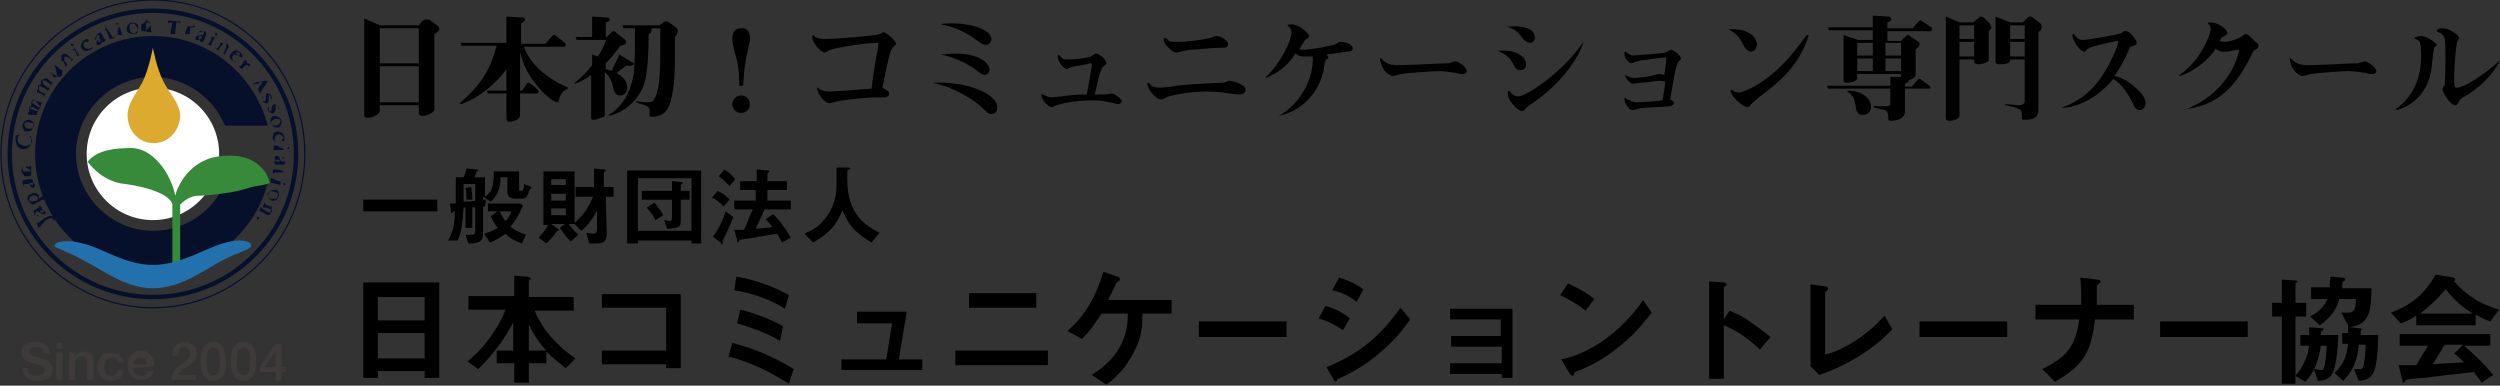 <?xml version="1.0" encoding="utf-8"?>
<!-- Generator: Adobe Illustrator 27.0.1, SVG Export Plug-In . SVG Version: 6.00 Build 0)  -->
<svg version="1.1" id="レイヤー_1" xmlns="http://www.w3.org/2000/svg" xmlns:xlink="http://www.w3.org/1999/xlink" x="0px"
	 y="0px" width="256.7px" height="39.6px" viewBox="0 0 256.7 39.6" style="enable-background:new 0 0 256.7 39.6;"
	 xml:space="preserve">
<rect x="0" y="0" width="256.7" height="39.6" fill="#333333" stroke="none"/>
<style type="text/css">
	.ドロップシャドウ{fill:none;}
	.角を丸くする_x0020_2_x0020_pt{fill:#FFFFFF;stroke:#000000;stroke-miterlimit:10;}
	.ライブ反射_x0020_X{fill:none;}
	.ベベルソフト{fill:url(#SVGID_1_);}
	.夕暮れ{fill:#FFFFFF;}
	.木の葉_GS{fill:#FFE100;}
	.ポンパドール_GS{fill-rule:evenodd;clip-rule:evenodd;fill:#4CACE2;}
	.st0{fill:none;stroke:#06102A;stroke-width:0.451;}
	.st1{fill:none;stroke:#06102A;stroke-width:0.124;}
	.st2{fill:#FFFFFF;}
	.st3{fill:#06102A;}
	.st4{fill:#368A39;}
	.st5{fill:#DBAA2E;}
	.st6{fill:#2371AC;}
	.st7{enable-background:new    ;}
	.st8{fill:#3E3A39;}
</style>
<linearGradient id="SVGID_1_" gradientUnits="userSpaceOnUse" x1="138.461" y1="-27.181" x2="139.168" y2="-26.474">
	<stop  offset="0" style="stop-color:#E6E7EA"/>
	<stop  offset="0.174" style="stop-color:#E2E3E6"/>
	<stop  offset="0.352" style="stop-color:#D6D6D8"/>
	<stop  offset="0.532" style="stop-color:#C0C0C1"/>
	<stop  offset="0.714" style="stop-color:#A3A4A3"/>
	<stop  offset="0.895" style="stop-color:#7F8281"/>
	<stop  offset="1" style="stop-color:#686E6C"/>
</linearGradient>
<g>
	<g>
		<circle class="st0" cx="15.7" cy="15.8" r="14.7"/>
		<ellipse class="st1" cx="15.7" cy="15.8" rx="15.6" ry="15.8"/>
		<circle class="st2" cx="15.7" cy="15.8" r="6.8"/>
		<path class="st3" d="M23.1,18.7c-1.1,2.9-4,5-7.4,5c-4.3,0-7.9-3.6-7.9-7.9s3.6-7.9,7.9-7.9c3.3,0,6.2,2.1,7.4,5h4.4
			c-1.4-5.3-6.1-9.2-11.8-9.2C9,3.7,3.6,9.1,3.6,15.8S9,27.9,15.7,27.9c5.7,0,10.5-3.9,11.8-9.2L23.1,18.7z"/>
		<path class="st4" d="M23,16c-3.7,0.2-4.9,3.5-5,4.1l0,0l0,0c-0.5-2.4-2.3-4.8-4.4-4.9c-1.9,0-3.6,0.2-4.6,1.4c0,0,1.4,2.1,3.9,2.3
			c2.3,0.3,4.6,1.1,4.8,2.1v6.8c0,0.2,0.1,0.4,0.4,0.4c0.2,0,0.4-0.2,0.4-0.4V21c0.7-0.7,1.4-0.9,1.8-0.9c0.5,0,1.8-0.1,3-0.3
			c1.6-0.2,2.3-0.6,3.1-0.7s1.3-0.3,1.3-0.3S27.2,15.7,23,16z"/>
		<path class="st3" d="M4.1,23.3c-0.1,0-0.1,0-0.1,0.2c0,0,0,0,0,0h0c0,0-0.1-0.2-0.1-0.3c0,0-0.1-0.2-0.2-0.3v0c0,0,0,0,0,0
			c0,0.1,0.1,0,0.2,0l0.7-0.5c0.3-0.1,0.4-0.3,0.7-0.2c0.1,0,0.3,0,0.3,0.2c0,0.1,0,0.2,0,0.2c0,0-0.1,0-0.2,0c0,0,0-0.1,0-0.2
			c0,0,0,0,0,0c0-0.1-0.5,0.1-0.7,0.2L4.1,23.3z"/>
		<path class="st3" d="M4.2,21.6c0.1,0,0.3,0,0.3,0c0,0,0,0.1,0,0.2c0,0-0.1,0-0.3,0c0,0,0,0-0.1,0c0,0,0,0,0,0L4.2,21.6z M3.8,21.7
			c0,0,0,0,0.1,0C4.3,22,4.4,22,4.6,22c0,0,0.2-0.1,0-0.3c0,0-0.2-0.2-0.3-0.2l0,0c0,0,0,0,0,0c0,0,0-0.1,0-0.2c0,0-0.2-0.2-0.3-0.1
			l0,0c0,0,0,0,0,0c0,0,0,0,0,0s0,0,0,0.1l-0.5,0.3c0,0-0.1,0.1,0,0.3c0.2,0.3,0.5,0.3,0.5,0.3v0c0,0,0-0.1-0.2-0.1c0,0-0.2,0-0.3,0
			c0-0.1,0-0.1,0.1-0.2L3.8,21.7z"/>
		<path class="st3" d="M3.3,20.7c0,0-0.2,0-0.3-0.1c0-0.2,0-0.4,0.3-0.5c0.3-0.1,0.5,0,0.6,0.2c0,0,0,0.2-0.1,0.3L3.3,20.7z
			 M4.4,20.5c0.1,0,0.1,0,0.2,0c0,0,0,0,0,0c0,0,0,0,0,0s0,0-0.1-0.3c0-0.1,0-0.3,0-0.3s0,0,0,0c0,0,0,0,0,0c0,0.1,0,0.1-0.1,0.2
			L4,20.4h0l0,0c0,0,0-0.1,0-0.2c0-0.3-0.4-0.5-0.8-0.3c-0.3,0.1-0.5,0.4-0.3,0.7c0,0,0,0.1,0.3,0.3l0,0c0,0,0,0,0,0l0,0
			c0,0,0,0,0,0c0,0,0,0,0,0c0,0.1,0.1,0.1,0.1,0.1c0.2,0,0.2,0,0.2,0v0c0,0,0,0,0.1-0.1L4.4,20.5z"/>
		<path class="st3" d="M2.6,18.9c0,0-0.2,0-0.2,0.2c0,0.1,0.2,0.1,0.3,0.1c0.1,0,0.1,0.1,0.1,0.1s0,0,0,0s-0.3,0-0.5-0.5
			c0-0.2,0-0.3,0.1-0.3l0.6-0.1c0.1,0,0.2,0,0.2,0c0,0,0,0,0,0c0,0,0,0,0,0l0,0c0,0,0.2,0.1,0.2,0.2c0,0,0,0.1,0,0.2c0,0,0,0,0,0
			l0,0c0.1,0,0.2,0.2,0.2,0.2c0,0.2-0.1,0.2-0.1,0.3c-0.2,0-0.3,0-0.5-0.4c0,0,0,0-0.1,0L2.6,18.9z M3,18.8L3,18.8c0,0,0,0.1,0,0.1
			C3.2,19,3.2,19,3.3,19c0.1,0,0.1,0,0.1-0.1c0-0.1-0.1-0.2-0.3-0.1L3,18.8z"/>
		<path class="st3" d="M2.6,17.1c-0.1,0-0.3,0-0.3,0.3c0,0,0,0.1,0.1,0.2c0,0,0,0,0.1,0l0.5,0c0.1,0,0.1,0,0.2-0.1c0,0,0,0,0,0
			s0,0,0,0c0,0,0,0.2,0,0.3c0,0.1,0,0.2,0,0.3v0c0,0,0,0,0,0c0-0.1,0-0.1-0.2,0H2.6c-0.1,0-0.2,0-0.1,0c0,0,0,0,0,0s0,0,0,0
			c0,0,0-0.1-0.2-0.2c0,0,0,0,0,0c0,0,0,0,0,0h0.1c0,0,0,0,0,0l0,0c-0.1-0.2-0.2-0.2-0.2-0.4s0-0.3,0.3-0.4l0.5,0
			c0.1,0,0.1,0,0.2-0.1c0,0,0,0,0,0c0,0,0,0,0,0c0,0,0,0.2,0,0.3c0,0.1,0,0.2,0,0.3v0c0,0,0,0,0,0c-0.2-0.3-0.3-0.3-0.4-0.3
			L2.6,17.1z"/>
		<path class="st3" d="M2,13.8C2.1,13.8,2.1,13.8,2,13.8C2.1,13.9,2,13.9,2,13.8C1.9,14,1.8,14,1.8,14.3c0,0.4,0.3,0.6,0.7,0.7
			c0.3,0,0.7-0.1,0.8-0.5c0-0.2-0.1-0.3-0.3-0.5c0,0,0,0,0,0c0,0,0,0,0,0l0.2,0c0,0,0,0,0,0c0,0,0,0.2,0,0.5c0,0.6-0.5,0.9-0.9,0.8
			c-0.3,0-0.7-0.3-0.7-1c0-0.1,0-0.1,0-0.3c0-0.1,0-0.1,0.1-0.1L2,13.8z"/>
		<path class="st3" d="M2.9,13.2c-0.3,0-0.4-0.3-0.4-0.4c0-0.3,0.4-0.3,0.6-0.2c0.3,0,0.5,0.2,0.4,0.4C3.4,13.1,3.1,13.3,2.9,13.2z
			 M3,12.3c-0.3,0-0.6,0.2-0.7,0.5c0,0.3,0.1,0.7,0.4,0.7c0.3,0,0.6,0,0.7-0.5C3.6,12.7,3.4,12.4,3,12.3z"/>
		<path class="st3" d="M3.6,10.3c0,0-0.2,0-0.3,0.1c0,0.1,0,0.2,0,0.2c0,0,0,0,0.1,0L3.9,11C4,11,4,11,4.1,11c0,0,0,0,0,0v0
			c0,0,0,0.1-0.1,0.2c0,0,0,0.2,0,0.2s0,0,0,0c0,0,0,0,0,0c0,0,0-0.1-0.1-0.1L3.4,11c-0.1,0-0.3,0-0.3,0c0,0.1,0,0.1,0,0.2
			c0,0,0,0,0.1,0l0.5,0.2c0.1,0,0.1,0,0.2,0c0,0,0,0,0,0v0c0,0,0,0.1-0.1,0.2c0,0.1,0,0.2,0,0.3c0,0,0,0,0,0c0,0,0,0,0,0
			c0-0.1,0-0.1-0.1-0.1H3.1c-0.1,0-0.1,0-0.2,0c0,0,0,0,0,0c0,0,0,0,0,0c0,0,0-0.2,0-0.3v0c0,0,0,0,0,0l0.1,0c0,0,0,0,0,0s0,0,0,0
			c0-0.2,0-0.3,0-0.4c0,0,0-0.2,0.2-0.2c0,0,0,0,0,0s0,0,0-0.1c0-0.1,0-0.2,0-0.3c0.1-0.3,0.3-0.3,0.4-0.2l0.5,0.2
			c0.1,0,0.1,0,0.2,0c0,0,0,0,0,0l0,0c0,0,0,0.1-0.1,0.2c0,0.1,0,0.2,0,0.3c0,0,0,0,0,0c0,0,0,0,0,0c0,0,0-0.1-0.1-0.1L3.6,10.3z"/>
		<path class="st3" d="M4.7,8.3c0,0-0.2-0.1-0.3,0c0,0.1,0,0.2,0,0.2c0,0,0,0,0,0.1L4.9,9C5,9,5,9,5.1,9c0,0,0,0,0,0v0
			c0,0,0,0-0.1,0.2c0,0.1-0.1,0.2-0.1,0.2s0,0,0,0c0,0,0,0,0,0c0,0,0-0.1-0.1-0.2L4.3,8.9c-0.1,0-0.3-0.1-0.3,0c0,0.1,0,0.2,0,0.3
			c0,0,0,0,0,0.1l0.5,0.3c0.1,0,0.1,0,0.2,0c0,0,0,0,0,0v0c0,0,0,0-0.1,0.2c0,0-0.1,0.2-0.1,0.2s0,0,0,0v0c0,0,0-0.1,0-0.2L4,9.5
			c0,0-0.1,0-0.2,0l0,0c0,0,0,0,0,0c0,0,0-0.2,0-0.3v0c0,0,0,0,0,0l0.1,0c0,0,0,0,0,0s0,0,0,0c0-0.2,0-0.3,0-0.4c0,0,0-0.1,0.3-0.1
			c0,0,0,0,0,0s0,0,0-0.1c0-0.1,0-0.2,0-0.3C4.6,8,4.8,8,4.9,8.1l0.3,0.3c0.1,0,0.1,0,0.2,0c0,0,0,0,0,0v0c0,0,0,0.1-0.1,0.2
			c0,0.1-0.1,0.2-0.1,0.2s0,0,0,0v0c0,0,0-0.1-0.1-0.2L4.7,8.3z"/>
		<path class="st3" d="M5.7,6.9c-0.1,0-0.1-0.1-0.2,0c0,0,0,0,0,0v0c0,0,0,0,0.2-0.2c0,0,0,0,0,0l0,0h0l0.6,0.5c0,0,0,0,0.1,0
			c0,0,0,0,0,0v0L6.4,7.5v0h0l0,0l0,0c0,0,0,0,0,0c0,0.2,0,0.3-0.1,0.3c0,0-0.2,0.2-0.5,0L5.3,7.5c-0.1,0-0.1-0.1-0.2,0c0,0,0,0,0,0
			v0c0,0,0,0,0.1-0.1l0,0c0,0,0,0,0,0c0,0,0,0,0,0c0,0,0,0,0,0l0.3,0.5c0,0,0.2,0.1,0.3,0c0,0,0.1-0.2,0-0.3L5.7,6.9z"/>
		<path class="st3" d="M7,5.9c0,0-0.2-0.2-0.4,0c0,0,0,0.1,0,0.2s0,0,0,0.1l0.3,0.4c0,0.1,0.1,0.1,0.2,0c0,0,0,0,0,0v0
			c0,0-0.1,0.1-0.2,0.1c0,0-0.1,0.1-0.2,0.2c0,0,0,0,0,0v0c0,0,0-0.1,0-0.2L6.5,6.3c0,0-0.1-0.1-0.2,0c0,0,0,0,0,0c0,0,0,0,0,0
			c0,0,0-0.2,0-0.3v0h0l0,0c0,0,0,0,0,0c0,0,0,0,0,0c0-0.2,0-0.3,0.1-0.4c0.1-0.1,0.3-0.1,0.5,0l0.4,0.4c0,0.1,0.1,0.1,0.2,0
			c0-0.1,0,0,0,0v0L7.5,6.1c0,0-0.1,0.1-0.2,0.2c0,0,0,0,0,0v0c0,0,0-0.1,0-0.2L7,5.9z"/>
		<path class="st3" d="M7.7,5.2c0-0.1-0.1-0.1-0.2,0h0c0,0,0,0,0,0C7.5,5,7.5,5,7.6,5c0,0,0-0.1,0-0.1c0,0,0,0,0,0l0.5,0.7
			c0,0.1,0,0.1,0.2,0c0,0,0,0,0,0v0c0,0-0.1,0-0.2,0.1c0,0-0.2,0.1-0.2,0.1s0,0,0,0c0,0,0,0,0,0c0,0,0,0,0-0.2L7.7,5.2z M7.5,4.7
			c0,0-0.1,0-0.2,0c0,0,0-0.1,0-0.2c0,0,0.1,0,0.2,0C7.6,4.6,7.6,4.7,7.5,4.7z"/>
		<path class="st3" d="M9.4,4.9c0.1,0,0.2-0.1,0.2-0.2l0,0l0,0c0,0,0,0.3-0.3,0.4C9,5.3,8.7,5.3,8.4,5c-0.2-0.3,0-0.7,0.3-0.9
			c0,0,0.3-0.2,0.4,0c0,0,0,0.1,0,0.2c0,0,0,0-0.2,0c-0.1,0-0.2,0-0.2,0c0,0-0.3,0.3,0,0.6C8.9,5,9.1,5.1,9.4,4.9z"/>
		<path class="st3" d="M10.3,4c0,0.1,0,0.3,0,0.3c0,0-0.1,0-0.2,0c0,0,0-0.1,0-0.3c0,0,0,0,0.1-0.1c0,0,0,0,0,0V4z M10.2,3.8
			c0,0,0,0,0,0.1C9.9,4.2,9.9,4.4,9.9,4.5c0,0,0,0.2,0.3,0.1c0.1,0,0.2-0.2,0.3-0.3l0,0c0,0,0,0,0,0c0,0,0.1,0,0.2,0
			c0,0,0.2-0.2,0.1-0.3l0,0c0,0,0,0,0,0c0,0,0,0,0,0c0,0,0,0-0.1,0l-0.3-0.6c0,0-0.1-0.1-0.3,0C9.8,3.7,9.7,4,9.8,4.1h0
			c0,0,0.1,0,0.1-0.2c0,0,0-0.2,0.1-0.3C10.2,3.6,10.2,3.7,10.2,3.8L10.2,3.8z"/>
		<path class="st3" d="M11.5,3.7c0,0.1,0,0.2,0.2,0.1c0,0,0,0,0.1-0.1l0,0l0,0c0,0,0,0.2-0.3,0.3c-0.1,0-0.3,0-0.3-0.2l-0.3-0.7
			c0,0,0,0,0,0h-0.1h0V3l0,0c0,0,0-0.1,0.1-0.3V2.6c0,0,0,0,0,0l0,0.1c0,0,0,0,0,0l0.1,0h0c0,0,0,0,0,0s0,0,0,0c0,0,0,0-0.2,0
			c0,0,0,0,0,0L11.5,3.7z"/>
		<path class="st3" d="M12.2,3c0-0.1,0-0.1-0.1-0.1h0c0,0,0,0,0,0c0.1-0.1,0.1-0.1,0.2-0.1l0-0.1c0,0,0,0,0,0l0.2,0.8
			c0.1,0.1,0.1,0.1,0.2,0.1c0,0,0,0,0,0v0c0,0-0.1,0-0.3,0c-0.1,0-0.2,0-0.3,0h0c0,0,0,0,0,0c0,0,0,0,0-0.2V3z M12.1,2.5
			c0,0-0.1,0-0.2,0c0,0,0-0.1,0-0.1c0,0,0.1,0,0.1,0C12.3,2.4,12.2,2.5,12.1,2.5z"/>
		<path class="st3" d="M13.3,2.9c0-0.3,0-0.5,0.3-0.5c0.3,0,0.4,0.3,0.5,0.5c0.1,0.3,0,0.6-0.2,0.6C13.5,3.4,13.3,3.3,13.3,2.9z
			 M14.2,2.8c0-0.4-0.4-0.5-0.7-0.5C13.2,2.4,13,2.7,13,3c0,0.3,0.3,0.5,0.7,0.5C14,3.4,14.2,3.1,14.2,2.8z"/>
		<path class="st3" d="M15.5,2.6c0-0.1,0-0.3-0.3-0.3c0,0-0.1,0-0.2,0c0,0,0,0,0,0.1v0.6c0,0.1,0,0.2,0.1,0.2c0,0,0,0,0,0
			c0,0,0,0,0,0s-0.2,0-0.3,0s-0.2,0-0.3,0h0c0,0,0,0,0,0c0.1,0,0.1,0,0-0.2V2.7c0-0.1,0-0.2,0-0.2c0,0,0,0,0,0l0,0
			c0,0,0.2,0,0.3-0.2l0,0c0,0,0,0,0,0v0.1c0,0,0,0,0,0s0,0,0,0c0.1-0.2,0.2-0.3,0.3-0.3C15.3,2.2,15.5,2.3,15.5,2.6l0,0.5
			c0,0.1,0,0.1,0.1,0.2c0,0,0,0,0,0c0,0,0,0,0,0c0,0-0.2,0-0.3,0s-0.2,0-0.3,0h0c0,0,0,0,0,0c0.1,0,0.1,0,0-0.2L15.5,2.6z"/>
		<path class="st3" d="M18,3.3c0,0.1,0,0.1,0,0.2c0,0,0,0,0,0s0,0,0,0c0,0-0.2,0-0.3,0c0,0-0.3,0-0.3,0c0,0,0,0,0,0h0
			c0.1,0,0.1,0,0.1-0.1l0.2-1.1c0,0,0,0,0,0c-0.1,0-0.3,0-0.5,0.1c0,0,0,0,0,0s0,0,0,0c0,0,0,0,0,0l0.1-0.3c0,0,0,0,0,0c0,0,0,0,0,0
			c0,0,0.1,0,0.1,0l0.8,0.1c0.3,0,0.3,0,0.3,0s0,0,0,0c0,0,0,0,0,0.1l0,0.3c0,0,0,0,0,0c0,0,0,0,0,0c0-0.3-0.1-0.3-0.3-0.3
			s-0.1,0-0.1,0L18,3.3z"/>
		<path class="st3" d="M19.6,2.7L19.6,2.7c0,0,0,0-0.1,0c0,0-0.2,0-0.3,0h0c0,0,0,0,0,0c0,0,0.1,0,0,0.2L19,3.4c0,0.1,0,0.1-0.1,0.1
			c0,0,0,0,0,0v0c0,0,0.2,0,0.3,0c0.1,0,0.2,0,0.3,0h0c0,0,0,0,0,0c-0.1,0,0-0.1,0-0.2L19.5,3c0-0.2,0.1-0.2,0.2-0.2c0,0,0,0,0,0
			c0,0,0,0,0.1,0c0.1,0,0.1,0,0.2,0c0,0,0-0.2-0.1-0.2C19.8,2.7,19.6,2.8,19.6,2.7L19.6,2.7C19.6,2.8,19.6,2.8,19.6,2.7L19.6,2.7z"
			/>
		<path class="st3" d="M20.7,3.9C20.6,4,20.4,4.1,20.4,4c0,0,0,0,0-0.2c0,0,0-0.1,0.2-0.1c0,0,0.1,0,0.1,0s0,0,0,0V3.9z M20.8,3.6
			C20.8,3.6,20.8,3.6,20.8,3.6c-0.5,0-0.6,0.1-0.7,0.2c0,0,0,0.2,0,0.3c0.1,0,0.3,0,0.4,0l0,0c0,0,0,0,0,0c0,0,0,0.1,0.1,0.2
			c0,0,0.3,0,0.3,0l0,0c0,0,0,0,0,0h0c0,0,0,0,0-0.1l0.3-0.7c0,0,0-0.2-0.2-0.3c-0.3-0.1-0.6,0-0.6,0.1v0c0,0,0.1,0,0.2,0
			c0,0,0.1-0.1,0.3-0.1c0.1,0,0,0.1,0,0.3L20.8,3.6z"/>
		<path class="st3" d="M21.7,4c0-0.1,0-0.1,0-0.2c0,0,0,0,0,0c0,0,0,0,0,0c0.1,0,0.2,0,0.3,0h0.1v0l-0.4,0.7c0,0.1,0,0.1,0,0.2
			c0,0,0,0,0,0h0c0,0-0.1,0-0.2-0.1c0,0-0.2,0-0.2-0.1c0,0,0,0,0,0c0,0,0,0,0,0c0.1,0,0.1,0,0.2-0.1L21.7,4z M22.1,3.6
			c0,0,0-0.1,0-0.2s0.1,0,0.2,0c0,0,0,0.1,0,0.2S22.1,3.7,22.1,3.6z"/>
		<path class="st3" d="M23.2,4.9c0,0,0.1-0.3,0-0.4c0,0-0.1,0-0.2,0s0,0-0.1,0L22.5,5c0,0.1,0,0.1,0,0.2c0,0,0,0,0,0h0l-0.2-0.1
			L22.1,5c0,0,0,0,0,0h0c0,0,0.1,0,0.2,0l0.3-0.4c0,0,0-0.1,0-0.2l0,0c0,0,0,0,0,0c0,0,0.2,0,0.3,0h0c0,0,0,0,0,0l0,0.1c0,0,0,0,0,0
			s0,0,0,0c0.2,0,0.3,0,0.4,0s0.3,0.3,0.1,0.5l-0.3,0.5c0,0.1,0,0.1,0,0.2c0,0,0,0,0,0h0L23,5.5l-0.2-0.1c0,0,0,0,0,0c0,0,0,0,0,0
			c0,0,0.1,0,0.2,0L23.2,4.9z"/>
		<path class="st3" d="M24.1,5.6c0,0,0,0-0.1,0c-0.2,0.2-0.2,0.5,0,0.7c0,0,0.2,0.1,0.3,0c0,0,0,0,0,0l0,0c0,0-0.3,0-0.5-0.1
			c-0.3-0.2-0.3-0.5,0-0.8c0.3-0.3,0.6-0.3,0.9,0c0.3,0.3,0.2,0.5,0.1,0.5c0,0,0,0,0,0L24.1,5.6z M24.4,5.7c0,0,0.1,0,0.2,0
			c0-0.1,0-0.2,0-0.3c-0.2-0.1-0.3,0-0.4,0c0,0,0,0,0,0L24.4,5.7z"/>
		<path class="st3" d="M25.4,6.5L25.4,6.5L25.4,6.5c0,0,0.2,0,0.3,0.1c0,0,0,0.1,0,0.2c0,0-0.1,0-0.2,0c0,0,0,0,0-0.1c0,0,0,0,0,0
			c0,0-0.1,0-0.3,0L24.9,7c0,0-0.1,0.1,0,0.2c0,0,0,0,0,0h0c0,0-0.1-0.2-0.2-0.2c0,0-0.1-0.1-0.2-0.2c0,0,0,0,0,0h0c0,0,0.1,0,0.2,0
			L25,6.4c0.1-0.1,0-0.1,0-0.2c0,0,0,0,0,0c0,0,0,0,0,0s0.2,0,0.3,0h0c0,0,0,0,0,0L25.4,6.5z"/>
		<path class="st3" d="M26.6,8.4C26.6,8.4,26.5,8.4,26.6,8.4C26.6,8.4,26.6,8.4,26.6,8.4L27,8.4l-0.3,0.4c0,0,0,0,0,0c0,0,0,0,0,0
			L26.6,8.4z M26.7,8.7c0,0,0,0,0,0.1l-0.2,0.3c0,0,0,0,0,0c0,0,0,0,0,0c0,0,0,0,0,0v0c0,0,0,0.1,0.1,0.3c0,0,0.1,0.2,0.1,0.3
			c0,0,0,0,0,0v0c0,0,0-0.1,0.1-0.3l0.6-0.9c0,0,0-0.1,0.1-0.1c0,0,0-0.1,0-0.1s0,0-0.3,0c-0.5,0-1.1,0.2-1.2,0.3c0,0-0.1,0-0.1,0
			l0,0v0L26,8.6c0,0,0.1,0.2,0.1,0.2c0,0,0,0,0,0s0,0,0-0.1c0,0,0-0.1,0-0.1c0,0,0,0,0.1,0l0.3,0c0,0,0,0,0.1,0L26.7,8.7z"/>
		<path class="st3" d="M26.9,9.9C26.8,9.9,26.8,9.9,26.9,9.9c0,0,0,0.2,0,0.4c0.1,0.3,0.4,0.3,0.5,0.3c0.2,0,0.2-0.3,0.2-0.4
			c0-0.3,0-0.3,0-0.4s0.2,0,0.2,0.1c0,0.1,0,0.3,0,0.3c0,0,0,0,0,0h0l0.1,0c0,0,0,0,0,0V9.9c-0.1-0.3-0.4-0.3-0.5-0.3
			c-0.1,0-0.1,0.3-0.1,0.4c0,0.2,0,0.3-0.1,0.4c-0.1,0-0.3,0-0.3-0.1c0-0.2,0-0.3,0.1-0.4c0,0,0,0,0,0h0L26.9,9.9z"/>
		<path class="st3" d="M27.6,10.9C27.6,10.9,27.6,10.9,27.6,10.9C27.6,10.9,27.6,10.9,27.6,10.9c0,0-0.2,0.2-0.1,0.4
			c0,0.1,0.1,0.2,0.3,0.1c0.1,0,0.1-0.2,0.1-0.3c0-0.1,0-0.3,0.2-0.4c0.1,0,0.3,0,0.5,0.3c0,0,0,0.2,0,0.2c0,0,0,0,0,0l-0.1,0h0
			c0,0,0,0,0,0c0,0,0.1-0.1,0-0.3c0,0-0.1-0.1-0.2-0.1c0,0,0,0.1,0,0.4c0,0,0,0.3-0.2,0.4c-0.2,0.1-0.4,0-0.5-0.3c0-0.1,0-0.3,0-0.3
			c0,0,0,0,0,0H27.6z"/>
		<path class="st3" d="M28.3,12.2c0.3,0,0.5,0,0.5,0.2c0,0.3-0.3,0.5-0.4,0.5c-0.3,0-0.5,0-0.6-0.2C27.8,12.5,28,12.3,28.3,12.2z
			 M28.5,13.1c0.3,0,0.5-0.5,0.4-0.7c0-0.3-0.5-0.5-0.7-0.5c-0.3,0-0.5,0.3-0.4,0.7C27.9,13,28.2,13.1,28.5,13.1z"/>
		<path class="st3" d="M28.2,14.3c0,0.1,0,0.2,0.1,0.3l0,0l0,0c0,0-0.2-0.1-0.3-0.4c0-0.3,0-0.6,0.5-0.7c0.4,0,0.7,0.3,0.7,0.6
			c0,0,0,0.4-0.1,0.4c0,0-0.2,0-0.2,0c0,0,0,0,0.1-0.2c0,0,0.1-0.1,0.1-0.2c0-0.1-0.2-0.3-0.5-0.3C28.3,13.8,28.2,14.1,28.2,14.3z"
			/>
		<path class="st3" d="M28.9,15.2c0.1,0,0.1,0,0.1-0.1v0c0,0,0,0,0,0c0,0.1,0,0.2,0.1,0.2c0,0,0,0,0,0.1c0,0,0,0,0,0h-0.8
			c-0.1,0-0.1,0-0.2,0.1c0,0,0,0,0,0c0,0,0,0,0,0c0,0,0-0.1,0-0.3c0-0.1,0-0.2,0-0.3v0c0,0,0,0,0,0c0,0.1,0,0.1,0.2,0L28.9,15.2z
			 M29.5,15.2c0,0,0-0.1,0.1-0.1c0,0,0.1,0,0.1,0.1s0,0.1-0.1,0.1C29.6,15.3,29.5,15.3,29.5,15.2z"/>
		<path class="st3" d="M29.1,16.6c0,0,0.2,0,0.2-0.1s-0.1-0.2-0.2-0.2c-0.1,0-0.1-0.2-0.1-0.2s0,0,0,0c0,0,0.3,0.2,0.3,0.5
			c0,0.2,0,0.3-0.2,0.3l-0.7,0c0,0-0.1,0-0.1,0v0c0,0,0,0,0,0l0,0c0,0-0.2-0.1-0.1-0.3c0,0,0-0.1,0.1-0.1c0,0,0,0,0,0l0,0
			c0-0.1-0.1-0.3-0.1-0.3c0-0.2,0.2-0.2,0.2-0.2c0.2,0,0.3,0.1,0.4,0.5c0,0,0,0,0,0L29.1,16.6L29.1,16.6z M28.7,16.6L28.7,16.6
			c0,0,0-0.1,0-0.1c0-0.1-0.1-0.1-0.2-0.1c-0.1,0-0.1,0-0.2,0.1C28.4,16.6,28.4,16.6,28.7,16.6L28.7,16.6z"/>
		<path class="st3" d="M28.4,17.7c-0.1,0-0.2,0-0.3,0.1c0,0,0,0,0,0.1l0,0l0,0c0,0-0.1-0.2-0.1-0.3c0-0.1,0.1-0.3,0.3-0.2l0.7,0.1
			c0,0,0,0,0,0v0c0,0,0,0,0,0c0,0,0,0,0,0v0c0,0,0,0.1,0.2,0.3c0,0,0,0,0,0c0,0,0,0,0,0h0c0,0,0,0,0,0v0.1c0,0,0,0,0,0s0,0,0,0
			c0,0,0,0,0,0c0,0,0,0,0-0.2c0,0,0,0,0,0L28.4,17.7z"/>
		<path class="st3" d="M28.6,18.6c0.1,0,0.1,0,0.2,0c0,0,0,0,0,0c0,0,0,0,0,0c0,0.1,0,0.2,0,0.3l0,0.1h0L28,18.8c-0.1,0-0.1,0-0.2,0
			c0,0,0,0,0,0s0,0,0,0s0-0.1,0-0.3c0,0,0-0.2,0-0.3c0,0,0,0,0,0c0,0,0,0,0,0c0,0.1,0,0.1,0.1,0.1L28.6,18.6z M29.1,18.9
			c0,0,0-0.1,0.1-0.1c0,0,0.1,0,0.1,0.1s0,0.1-0.1,0.1C29.1,19,29.1,19,29.1,18.9z"/>
		<path class="st3" d="M28.2,19.7c0.3,0,0.4,0.3,0.3,0.5c0,0.3-0.5,0.2-0.6,0.2c-0.3,0-0.5-0.3-0.4-0.5
			C27.6,19.6,27.9,19.6,28.2,19.7z M27.9,20.6c0.3,0.1,0.6-0.1,0.7-0.4c0.1-0.3,0-0.7-0.3-0.7c-0.3,0-0.6,0-0.7,0.4
			C27.4,20.1,27.6,20.4,27.9,20.6z"/>
		<path class="st3" d="M27.5,21.8c0.1,0,0.3,0.1,0.4,0c0,0,0-0.1,0-0.2c0,0,0,0-0.1-0.1l-0.5-0.2c-0.1,0-0.1,0-0.2,0
			c0,0-0.1,0-0.1,0v-0.1l0.1-0.2c0,0,0-0.2,0.1-0.2c0,0,0,0,0,0c0,0,0,0,0,0c0,0.1,0,0.1,0.1,0.2l0.4,0.2c0.1,0,0.1,0,0.2,0
			c0,0,0,0,0,0c0,0,0,0,0,0c0,0,0,0.2,0,0.3v0c0,0,0,0,0,0l-0.1,0c0,0,0,0,0,0s0,0,0,0c0,0.2,0,0.3,0,0.4c0,0.1-0.2,0.3-0.5,0.1
			l-0.5-0.3c-0.1,0-0.1,0-0.2,0c0,0,0,0,0,0v0l0.1-0.2c0,0,0-0.2,0.1-0.3c0,0,0,0,0,0c0,0,0,0,0,0c0,0.1,0,0.1,0.1,0.2L27.5,21.8z"
			/>
		<path class="st3" d="M26.4,22.5c0,0,0.1,0,0.2,0c0,0,0-0.1,0-0.2c0,0-0.1,0-0.2,0C26.3,22.4,26.4,22.5,26.4,22.5z"/>
		<path class="st5" d="M16.8,8.4c-0.7-1.3-1.1-3.5-1.1-3.5s-0.4,2.2-1.1,3.6c-0.7,1.2-1.5,2.2-1.5,3.3c0,1.7,1.2,2.9,2.7,2.9
			s2.7-1.3,2.7-2.9C18.4,10.5,17.4,9.6,16.8,8.4z"/>
		<path class="st6" d="M22.9,25c-1.9,0.5-4.3,2.2-7.2,2.2s-5.3-1.8-7.2-2.2c-1.8-0.5-2.9-0.1-2.9,0.2c0,0.3,1.2,0.5,2.9,1.5
			c1.9,0.9,4.3,2.9,7.2,2.9c2.9,0,5.3-1.9,7.2-2.9c1.8-0.9,2.9-1.1,2.9-1.5C25.8,24.8,24.7,24.4,22.9,25z"/>
	</g>
	<g class="st7">
		<path class="st8" d="M2.8,37.8c0,0.6,0.5,0.8,1,0.8c0.6,0,0.8-0.3,0.8-0.6s-0.2-0.4-0.3-0.5c-0.3-0.1-0.6-0.1-1.2-0.3
			c-0.7-0.2-0.9-0.6-0.9-1c0-0.8,0.7-1.1,1.4-1.1c0.8,0,1.5,0.4,1.5,1.2H4.5c0-0.5-0.4-0.7-0.8-0.7c-0.3,0-0.7,0.1-0.7,0.5
			c0,0.3,0.2,0.4,0.5,0.5c0,0,0.9,0.2,1.1,0.3c0.5,0.1,0.8,0.6,0.8,1c0,0.9-0.8,1.2-1.5,1.2c-0.9,0-1.6-0.4-1.6-1.4L2.8,37.8
			L2.8,37.8z"/>
		<path class="st8" d="M5.8,35.2h0.6v0.6H5.8V35.2z M5.8,36.2h0.6V39H5.8V36.2z"/>
		<path class="st8" d="M7.1,36.2h0.6v0.4l0,0c0.2-0.3,0.5-0.5,0.9-0.5c0.6,0,1,0.3,1,0.9V39H8.9v-1.8c0-0.5-0.2-0.6-0.5-0.6
			c-0.4,0-0.7,0.3-0.7,0.7V39H7.1L7.1,36.2L7.1,36.2z"/>
		<path class="st8" d="M12.1,37.2c0-0.4-0.3-0.5-0.6-0.5c-0.3,0-0.8,0.2-0.8,1c0,0.5,0.2,0.9,0.7,0.9c0.4,0,0.6-0.2,0.7-0.6h0.6
			c-0.1,0.7-0.5,1.1-1.3,1.1c-0.9,0-1.4-0.6-1.4-1.4c0-0.9,0.5-1.5,1.4-1.5c0.6,0,1.2,0.3,1.3,1H12.1z"/>
		<path class="st8" d="M13.7,37.8c0,0.5,0.2,0.8,0.8,0.8c0.4,0,0.6-0.1,0.7-0.5h0.6c-0.1,0.6-0.7,0.9-1.3,0.9
			c-0.9,0-1.4-0.6-1.4-1.5c0-0.8,0.5-1.5,1.4-1.5c0.9,0,1.4,0.8,1.3,1.6L13.7,37.8L13.7,37.8z M15.1,37.4c0-0.4-0.3-0.7-0.7-0.7
			c-0.4,0-0.7,0.3-0.7,0.7H15.1z"/>
		<path class="st8" d="M20.2,39h-2.6c0-0.6,0.3-1.1,0.8-1.4c0.5-0.4,1.1-0.7,1.1-1.3c0-0.3-0.1-0.7-0.6-0.7c-0.5,0-0.6,0.4-0.6,0.9
			h-0.6c0-0.9,0.5-1.4,1.3-1.4c0.9,0,1.2,0.7,1.2,1.2c0,0.6-0.4,1-0.9,1.3c-0.5,0.3-0.9,0.5-1,0.9h1.8L20.2,39z"/>
		<path class="st8" d="M23.2,37.1c0,0.9-0.2,2-1.3,2s-1.3-1.1-1.3-2s0.2-2,1.3-2S23.2,36.3,23.2,37.1z M22.6,37.1
			c0-0.8-0.1-1.4-0.7-1.4s-0.7,0.7-0.7,1.4c0,0.8,0.1,1.4,0.7,1.4C22.5,38.6,22.6,37.9,22.6,37.1z"/>
		<path class="st8" d="M26.3,37.1c0,0.9-0.2,2-1.3,2s-1.3-1.1-1.3-2s0.2-2,1.3-2S26.3,36.3,26.3,37.1z M25.7,37.1
			c0-0.8-0.1-1.4-0.7-1.4s-0.7,0.7-0.7,1.4c0,0.8,0.1,1.4,0.7,1.4C25.5,38.6,25.7,37.9,25.7,37.1z"/>
		<path class="st8" d="M29.4,38.2h-0.5v0.9h-0.6v-0.9h-1.6v-0.6l1.6-2.3h0.6v2.4h0.5V38.2z M27.2,37.7h1.1V36l0,0L27.2,37.7z"/>
	</g>
</g>
<g>
	<path d="M44.6,3.5v7.7c0,0.4-0.8,0.7-1.2,0.7c-0.3,0-0.4-0.1-0.4-0.4v-0.7h-4v0.5c0,0.6-1,0.8-1.2,0.8c-0.4,0-0.4-0.2-0.4-0.4V1.9
		L39,2.6h4l0.4-0.5C43.6,2,43.7,2,43.8,2C44,2,44.1,2,44.2,2.1L45,2.7c0.1,0.1,0.1,0.2,0.1,0.3C45.1,3.1,45.1,3.2,44.6,3.5z M43,2.9
		h-4v3.6h4V2.9z M43,6.8h-4v3.7h4V6.8z"/>
	<path d="M57.4,10.2c0,0.2-0.1,0.3-0.2,0.3c-0.5,0-3.2-2.2-3.8-5.2v4h0.2l0.5-0.7c0-0.1,0.1-0.1,0.2-0.1c0.1,0,0.1,0,0.2,0.1
		l0.7,0.6c0,0,0.1,0.1,0.1,0.2c0,0.1-0.1,0.2-0.2,0.2h-1.7v2.2c0,0.5-0.7,0.7-1.2,0.7C52,12.4,52,12.2,52,12V9.6h-1.9L50,9.3h2V7.1
		c-0.9,1.3-2.8,3-4.7,3.6l-0.1-0.1c2.1-1.8,3.1-3.3,3.8-5.9h-3.6l-0.1-0.3H52V1.7l1.7,0.1c0.2,0,0.2,0.1,0.2,0.2
		c0,0.1,0,0.2-0.4,0.4v2.1h2.5l0.7-0.8c0.1-0.1,0.1-0.1,0.2-0.1c0.1,0,0.1,0,0.2,0.1l0.9,0.7c0.1,0.1,0.1,0.1,0.1,0.2
		c0,0.1-0.1,0.2-0.2,0.2h-4.1C54.2,6,55.4,7.7,58.3,9v0.1C57.9,9.3,57.6,9.5,57.4,10.2z"/>
	<path d="M64.4,6.7c-0.5,0.3-0.7,0.5-1.1,0.8c0.5,0.3,1.1,0.7,1.1,1.5c0,0.6-0.4,0.8-0.7,0.8c-0.6,0-0.6-0.5-0.7-0.6
		c-0.1-0.5-0.2-1.2-0.9-1.8v4.3c0,0.2,0,0.3-0.4,0.4c-0.3,0.1-0.5,0.2-0.7,0.2c-0.3,0-0.3-0.1-0.3-0.4V7.7c-0.7,0.5-1.1,0.7-1.7,0.9
		L59,8.5c0.4-0.3,1-0.8,1.8-1.8V5.6l0.6,0.2c0.6-1,0.8-1.5,0.8-1.7h-3l-0.1-0.3h1.7V1.7l1.5,0.1c0.1,0,0.3,0,0.3,0.2
		c0,0.2-0.1,0.2-0.4,0.3v1.5h0.1l0.4-0.4c0.1-0.1,0.2-0.2,0.3-0.2c0.1,0,0.2,0,0.2,0.1L64.1,4c0,0,0.2,0.2,0.2,0.3
		c0,0.3-0.3,0.3-0.6,0.4c-0.6,0.8-1,1.3-1.5,1.8v0.6c0.3,0.1,0.4,0.1,0.6,0.2c0.3-0.6,0.5-1.1,0.8-1.7l1.3,0.8
		c0.1,0,0.2,0.1,0.2,0.2C64.9,6.8,64.5,6.8,64.4,6.7z M69.3,3.8v2.3c0,1.5-0.1,4.5-1,5.4c-0.3,0.3-0.9,0.5-1.3,0.5
		c-0.1,0-0.3,0-0.3-0.2c0-0.1,0-0.3,0-0.4c0-0.5-0.2-0.5-1.4-0.9l0-0.1c0.9,0.1,1,0.1,1.2,0.1c0.4,0,0.6,0,0.9-0.8
		c0.4-1.1,0.4-3.3,0.4-4.3c0-0.4,0-1.9,0-2.5h-0.9c0,0,0,0.1,0,0.2c0,0.2-0.1,0.3-0.3,0.4c0,4-0.4,5.1-0.7,5.7c-1,2-2.8,2.6-3.4,2.7
		l0-0.1c2.2-1.3,2.5-3.9,2.6-4.4c0.1-1.4,0.1-3,0.1-4.5H64l-0.1-0.3h3.8L68,2.4c0.1-0.1,0.2-0.2,0.4-0.2c0.1,0,0.2,0,0.3,0.1
		l0.7,0.5c0.1,0.1,0.2,0.2,0.2,0.3C69.6,3.3,69.6,3.4,69.3,3.8z"/>
	<path d="M77,10.7c0,0.5-0.4,0.9-0.9,0.9c-0.5,0-0.9-0.4-0.9-0.9c0-0.5,0.4-0.9,0.9-0.9C76.6,9.8,77,10.2,77,10.7z M75.9,8.9
		c0-1.2,0-2-0.5-3.7c-0.2-0.8-0.2-1-0.2-1.2c0-1.1,0.7-1.1,0.9-1.1C77,2.8,77,3.8,77,3.9c0,0.2,0,0.4-0.2,1.2
		c-0.4,1.7-0.4,2.5-0.5,3.7H75.9z"/>
	<path d="M90.1,5.2c0.1-0.5,0.1-0.7,0.1-0.7s0-0.1-0.2-0.1c-1.1,0-4.2,0.5-4.7,0.7c-0.1,0-0.5,0.3-0.6,0.3c-0.4,0-1.3-1-1.3-1.6
		c0-0.1,0.1-0.2,0.1-0.2c0,0,0.1,0,0.2,0.2C84.1,4,84.5,4,84.7,4c0.1,0,0.1,0,0.2,0c0.7,0,4.9-0.3,5.4-0.5c0.1,0,0.4-0.2,0.4-0.2
		c0.3,0,1.3,0.9,1.3,1.2c0,0.1-0.4,0.4-0.4,0.5c-0.2,0.2-0.5,1.5-1,4c0.5,0.3,0.7,0.4,0.7,0.6c0,0.4-0.5,0.4-0.5,0.4
		c-0.1,0-0.9,0-1.1,0c-0.5,0-2.7,0.2-3.7,0.4c-0.1,0-0.7,0.2-0.8,0.2c-0.6,0-1.3-1.1-1.3-1.5c0-0.1,0-0.1,0.1-0.1
		C83.9,8.9,84,9,84,9c0.3,0.3,0.7,0.4,1.2,0.4c0.2,0,3.2-0.2,4.3-0.3C89.6,7.9,90,5.7,90.1,5.2z"/>
	<path d="M102.4,11c0,0.1,0,0.7-0.6,0.7c-0.3,0-0.4-0.1-0.9-0.6c-0.8-0.8-3-2.2-5.2-2.6C99.4,8.3,102.4,9.7,102.4,11z M98.2,5.5
		c2.3,0,3.4,1,3.4,1.6c0,0.5-0.4,0.6-0.5,0.6c-0.2,0-0.5-0.2-1-0.6c-0.8-0.6-2.3-1.3-3.5-1.5C96.9,5.6,97.4,5.5,98.2,5.5z M97.7,2.4
		c2.4,0,4.1,0.8,4.1,1.6c0,0.4-0.3,0.6-0.6,0.6c-0.3,0-0.4-0.1-0.8-0.4c-1.8-1.3-2.8-1.5-3.8-1.7C96.9,2.4,97.2,2.4,97.7,2.4z"/>
	<path d="M113.5,9.7c0.1,0,0.5-0.1,0.6-0.1c0.4,0,1.1,0.6,1.1,0.8c0,0.1-0.2,0.3-0.4,0.3c0,0-0.8-0.2-0.9-0.2
		c-0.5-0.1-0.9-0.2-1.5-0.2c-0.4,0-2.3,0-3.9,0.5c-0.1,0-0.4,0.2-0.5,0.2c-0.3,0-1-0.6-1.1-1.3c0.1,0,0.2,0,0.4,0.1
		c0.2,0.1,0.4,0.2,0.6,0.2c0.3,0,0.8-0.1,1.1-0.1c0.5-0.1,1.6-0.2,2.6-0.2c0.5-2.8,0.5-2.9,0.5-3c0-0.1,0-0.2-0.1-0.2h0
		c-0.3,0.1-1.7,0.3-2,0.4c-0.1,0-0.4,0.2-0.4,0.2c-0.4,0-1-0.8-1-1.3c0-0.1,0-0.1,0.1-0.2c0.1,0.1,0.1,0.1,0.3,0.3
		c0.2,0.2,0.2,0.2,0.7,0.2c0.9,0,2.2-0.2,2.3-0.3c0.1,0,0.4-0.3,0.5-0.3c0.4,0,1.1,0.6,1.1,1c0,0.1,0,0.1-0.3,0.3
		c-0.4,0.3-0.7,2.3-0.9,2.9C112.7,9.7,113.4,9.7,113.5,9.7z"/>
	<path d="M117.8,8.6c0,0,0-0.1,0.1-0.1c0.1,0,0.3,0.2,0.3,0.3c0.3,0.2,0.8,0.2,1,0.2c0.2,0,1.3-0.1,1.6-0.2c1.9-0.2,2.7-0.2,4.5-0.3
		c0.1,0,0.5,0,0.6-0.1c0.2-0.1,0.2-0.1,0.3-0.1c0.5,0,1.7,0.4,1.7,0.9c0,0.4-0.4,0.5-0.7,0.5c-0.3,0-0.8-0.1-1-0.1
		c-0.7-0.1-1-0.2-2.3-0.2c-2.2,0-3.9,0.5-3.9,0.5c-0.1,0-0.5,0.3-0.7,0.3C118.7,10.3,117.8,9.1,117.8,8.6z M120.2,5.1
		c-0.7-0.6-0.7-0.8-0.7-1.1c0-0.1,0-0.1,0.1-0.1c0.1,0,0.4,0.2,0.4,0.3c0.2,0.1,0.5,0.1,1,0.1c0.6,0,2.6-0.2,3.2-0.4
		c0.4-0.1,0.5-0.2,0.7-0.2c0.5,0,1.2,0.5,1.2,0.8c0,0.3-0.1,0.4-0.7,0.4c-0.9,0-2.5,0.2-3.1,0.2c-0.2,0-1.5,0.3-1.5,0.3
		C120.6,5.4,120.4,5.3,120.2,5.1z"/>
	<path d="M131.3,11.9c2.2-1.2,3.6-3.8,3.5-6.1c-0.2,0-0.4,0-0.8,0c-0.5,0-0.5,0-1-0.3c-0.7,1.2-1.8,2-3,2.5L129.9,8
		c1.7-1.6,2.7-3.9,2.7-4.6c0-0.2,0-0.4-0.2-0.6c0,0-0.2-0.2-0.2-0.2c0-0.1,0.3-0.1,0.4-0.1c0.8,0,1.8,0.9,1.8,1.2
		c0,0.2-0.1,0.2-0.4,0.4c0,0-0.2,0.4-0.4,0.6c-0.1,0.2-0.1,0.3-0.2,0.4c0.2,0,0.3,0,0.5,0c0.7,0,3-0.4,3.3-0.6
		c0.3-0.2,0.3-0.2,0.5-0.2c0.4,0,1.2,0.2,1.2,0.7c0,0.2-0.2,0.3-0.6,0.3c-0.7,0.1-1.4,0.2-2.1,0.3c0.2,0.2,0.2,0.3,0.2,0.3
		c0,0.1,0,0.1-0.2,0.2C136,6.3,136,6.6,136,6.7C135.7,9,134.1,11.3,131.3,11.9L131.3,11.9z"/>
	<path d="M143.6,6.7c0.7,0,4.3-0.2,5.1-0.2c0.1,0,0.6-0.2,0.7-0.2c0.4,0,1.2,0.6,1.2,1c0,0.2-0.2,0.3-0.4,0.3c-0.1,0-0.4,0-0.6-0.1
		c-0.6-0.1-1.4-0.2-1.9-0.2c-0.4,0-3.4,0.2-3.8,0.3c-0.1,0-0.7,0.2-0.9,0.2s-1.2-0.4-1.3-1.9C142.1,6.3,142.4,6.7,143.6,6.7z"/>
	<path d="M154.5,5.2c1.3,0,2.2,0.7,2.2,1.4c0,0.1,0,0.6-0.6,0.6c-0.4,0-0.5-0.2-0.7-0.6c-0.4-0.7-0.6-0.9-1.6-1.4
		C154,5.2,154.2,5.2,154.5,5.2z M155.6,2.7c0.4,0,1.2,0.1,1.6,0.4c0.3,0.2,0.4,0.5,0.4,0.8c0,0.1-0.1,0.5-0.5,0.5
		c-0.2,0-0.4-0.1-0.7-0.4c-0.6-0.8-0.8-1-1.8-1.3C154.9,2.8,155.2,2.7,155.6,2.7z M162.6,4.3c-0.7,2.3-3.1,4.9-5.4,6.4
		c-0.3,0.2-0.3,0.2-0.6,0.5c-0.1,0.2-0.2,0.2-0.3,0.2c-0.3,0-0.8-0.4-1.2-1c-0.3-0.4-0.3-1-0.3-1c0,0,0.1-0.1,0.1-0.1
		s0.2,0.1,0.2,0.2c0.1,0.1,0.4,0.4,0.8,0.4c0.8,0,4.6-2.5,6.6-5.5H162.6z"/>
	<path d="M170.4,8.3c-0.4,0-1.5,0.2-2,0.2c-0.1,0-0.6,0.1-0.7,0.1c-0.1,0-0.2,0-0.5-0.3c-0.3-0.3-0.3-0.4-0.3-0.6
		c0.4,0.2,0.5,0.3,0.9,0.3c0.4,0,1.3-0.1,1.7-0.2c0.1,0,0.7-0.2,0.9-0.2c0.1,0,0.4,0.1,0.5,0.1c0-0.2,0.2-1.4,0.2-1.6
		c0-0.1,0-0.2-0.1-0.2c-0.2,0-2.7,0.3-2.9,0.4c-0.1,0-0.5,0.2-0.6,0.2c-0.2,0-0.7-0.5-0.7-0.9c0-0.2,0-0.3,0.1-0.3
		c0.4,0.3,0.5,0.4,0.8,0.4c0.1,0,2.9-0.2,3.3-0.3c0.1,0,0.5-0.3,0.6-0.3c0.2,0,1,0.6,1,0.9c0,0,0,0.1-0.1,0.2c-0.4,0.2-0.6,1.6-1,4
		c0.2,0.1,0.4,0.3,0.4,0.4c0,0.2-0.3,0.2-0.4,0.3c-0.8,0.1-2.1,0.1-3,0.2c-0.1,0-0.7,0.2-0.9,0.2c-0.3,0-0.5-0.4-0.6-0.5
		c-0.2-0.3-0.2-0.5-0.2-0.8c0,0,0.2,0.2,0.3,0.2c0.4,0.2,0.7,0.3,0.9,0.3c0.1,0,1.2,0,2.7-0.2c0.1-0.4,0.2-1.3,0.3-1.9
		C170.7,8.3,170.5,8.3,170.4,8.3z"/>
	<path d="M179.6,3.4c0.2,0.1,0.8,0.5,0.8,1.2c0,0.5-0.4,0.7-0.6,0.7c-0.4,0-0.6-0.4-0.7-0.5c-0.4-0.8-0.6-1.2-1.6-1.8
		C178.2,3,179,3,179.6,3.4z M185.7,3.7c-0.9,2.7-2.3,4.2-5.1,6.3c-0.1,0.1-0.7,0.6-0.8,0.7c-0.2,0.3-0.2,0.3-0.4,0.3
		c-0.4,0-1.7-1.1-1.7-1.7c0,0,0-0.1,0.1-0.1s0.2,0.2,0.3,0.2c0.2,0.1,0.4,0.1,0.4,0.1c0.4,0,0.9-0.3,1-0.3c2.5-1.2,4.4-3.3,6-5.6
		H185.7z"/>
	<path d="M198.1,9.1h-2.5v2.3c0,0.9-1,1-1.5,1c0,0-0.2,0-0.2-0.1c0-0.4,0-0.9-0.4-1c0,0-1-0.2-1.1-0.3l0-0.1c0.4,0,1.1,0,1.4,0
		c0.3,0,0.3-0.2,0.3-0.4V9.1h-6.4l-0.1-0.3h6.5V7.9l1.1,0c0,0,0-0.1,0-0.1V7.6h-4.5v0.4c0,0.4-0.8,0.5-1,0.5c-0.4,0-0.4-0.1-0.4-0.3
		V3.6l1.5,0.5h1.5v-1h-4.5l-0.1-0.3h4.6V1.6l1.6,0.1c0.2,0,0.3,0.2,0.3,0.3c0,0.1-0.1,0.2-0.4,0.3v0.6h2.6l0.6-0.7
		c0,0,0.1-0.1,0.2-0.1c0.1,0,0.1,0.1,0.2,0.1l0.9,0.6c0,0,0.1,0.1,0.1,0.2c0,0.1-0.1,0.2-0.2,0.2h-4.4v1h1.4l0.4-0.4
		c0.1-0.1,0.2-0.2,0.3-0.2c0.1,0,0.2,0,0.2,0.1l0.9,0.6c0.1,0,0.1,0.2,0.1,0.2c0,0.2-0.2,0.4-0.4,0.6v2.6c0,0.3-0.5,0.5-0.7,0.5
		c0,0.2,0,0.2-0.4,0.4v0.3h0.7l0.6-0.7c0.1-0.1,0.1-0.1,0.2-0.1c0.1,0,0.1,0,0.2,0.1l0.8,0.6c0,0,0.1,0.1,0.1,0.2
		S198.2,9.1,198.1,9.1z M191.3,11.8c-0.6,0-0.7-0.4-0.8-1.1c-0.1-0.8-0.5-1.1-0.8-1.3l0-0.1c1.6,0,2.4,0.9,2.4,1.6
		C192.2,11.1,192,11.8,191.3,11.8z M192.3,4.4h-1.6v1.3h1.6V4.4z M192.3,6h-1.6v1.3h1.6V6z M195.2,4.4h-1.6v1.3h1.6V4.4z M195.2,6
		h-1.6v1.3h1.6V6z"/>
	<path d="M204.2,3.2v2.9c0,0.4-0.9,0.5-1,0.5c-0.3,0-0.5-0.1-0.5-0.3V6.1h-1.5v5.8c0,0.3-0.6,0.5-1,0.5c-0.2,0-0.4,0-0.4-0.3V1.7
		l1.4,0.6h1.4l0.5-0.4c0.1-0.1,0.2-0.2,0.3-0.2c0.1,0,0.2,0.1,0.3,0.1l0.6,0.6c0.1,0.1,0.1,0.2,0.1,0.3C204.6,2.8,204.4,3,204.2,3.2
		z M202.7,2.6h-1.5V4h1.5V2.6z M202.7,4.3h-1.5v1.5h1.5V4.3z M209.3,3.3v8c0,1-0.9,1-1.5,1c-0.2,0-0.2-0.1-0.2-0.2
		c0-0.1,0-0.3,0-0.4c0-0.4-0.2-0.5-0.8-0.7c-0.5-0.1-0.7-0.2-0.9-0.2l0-0.1c0.4,0,1.1,0.1,1.4,0.1c0.2,0,0.6,0,0.6-0.5V6.1h-1.5
		c0,0.2,0,0.3-0.3,0.4c-0.3,0.1-0.6,0.1-0.8,0.1c-0.3,0-0.4-0.1-0.4-0.3V1.7l1.5,0.6h1.3l0.4-0.4c0.1-0.1,0.2-0.2,0.3-0.2
		c0.1,0,0.2,0,0.3,0.1l0.7,0.5c0.1,0.1,0.2,0.2,0.2,0.3C209.7,2.9,209.6,3.1,209.3,3.3z M207.9,2.6h-1.5V4h1.5V2.6z M207.9,4.3h-1.5
		v1.5h1.5V4.3z"/>
	<path d="M211.6,11.1c2.6-0.9,4.3-2.7,5.7-6.1c0.1-0.2,0.2-0.6,0.2-0.7c0-0.1,0-0.1-0.1-0.1c-0.1,0-2.4,0.5-2.8,0.7
		c-0.2,0.1-0.4,0.2-0.5,0.4c0,0-0.1,0-0.1,0c-0.4,0-1.2-1.1-1.2-1.7c0-0.1,0-0.1,0.1-0.1c0.1,0,0.1,0.1,0.2,0.2
		c0.3,0.3,0.4,0.4,0.8,0.4c0.4,0,3.5-0.5,3.9-0.7c0.1,0,0.2-0.2,0.3-0.2c0.1,0,0.1,0,0.2,0c0.3,0,0.6,0.4,0.7,0.5
		c0.3,0.4,0.4,0.5,0.4,0.7c0,0.2-0.1,0.2-0.6,0.4c-0.1,0-0.1,0-0.2,0.3c-0.4,0.9-0.7,1.6-1.5,2.7c0.4,0.1,1.3,0.3,2.5,1.5
		c0.6,0.6,0.7,1,0.7,1.3c0,0.5-0.4,0.7-0.6,0.7c-0.4,0-0.6-0.4-0.7-0.7c-0.5-1-1.1-1.9-2-2.5C215.5,9.9,213.6,11,211.6,11.1
		L211.6,11.1z"/>
	<path d="M224.3,11.3c2-0.8,3.6-2,4.8-4c0.5-0.9,0.8-1.9,0.8-2.1c0-0.1,0-0.1-0.1-0.1c0,0-1,0.2-1.1,0.2c0,0-0.3,0-0.5,0
		c-0.1,0-0.3,0-0.7-0.3c-0.7,1.2-2.5,2.5-3.7,2.8l0-0.1c2.3-1.6,3.2-4.3,3.2-4.7c0-0.2-0.1-0.3-0.1-0.4c0,0-0.2-0.2-0.2-0.2
		c0-0.1,0.2-0.1,0.2-0.1c0.9,0,1.8,0.7,1.8,1.1c0,0.1-0.1,0.2-0.3,0.3c-0.2,0.1-0.3,0.1-0.5,0.5c0.2,0.1,0.4,0.1,0.5,0.1
		c0.4,0,1.4-0.3,1.7-0.5c0.4-0.3,0.4-0.3,0.5-0.3c0.2,0,0.5,0.3,0.9,0.7c0.3,0.3,0.4,0.3,0.4,0.5c0,0.2-0.1,0.3-0.5,0.5
		c0,0-0.2,0.4-0.2,0.4c-2,4.2-4.3,5.3-6.8,5.6L224.3,11.3z"/>
	<path d="M237,6.7c0.7,0,4.3-0.2,5.1-0.2c0.1,0,0.6-0.2,0.7-0.2c0.3,0,1.2,0.6,1.2,1c0,0.2-0.2,0.3-0.4,0.3c-0.1,0-0.4,0-0.6-0.1
		c-0.6-0.1-1.4-0.2-1.9-0.2c-0.4,0-3.4,0.2-3.8,0.3c-0.1,0-0.7,0.2-0.9,0.2c-0.2,0-1.2-0.4-1.3-1.9C235.5,6.3,235.9,6.7,237,6.7z"/>
	<path d="M246,11.2c2.2-1.6,2.6-3.8,2.6-5.5c0-0.4,0-1.3-0.2-1.5c-0.1-0.1-0.5-0.2-0.5-0.3c0-0.1,0.6-0.2,0.7-0.2
		c0.7,0,1.6,0.8,1.6,0.9c0,0.1-0.3,0.3-0.3,0.4c0,0.2-0.2,1.5-0.2,1.8c-0.1,0.7-0.3,2.5-2.1,3.8c-0.7,0.5-1.2,0.6-1.5,0.7L246,11.2z
		 M256.7,6.2c-1,2.1-3.2,3.5-3.8,3.8c-0.2,0.1-0.3,0.2-0.4,0.4c-0.2,0.3-0.2,0.4-0.4,0.4c-0.5,0-1.3-1.3-1.3-1.6
		c0-0.1,0.1-0.4,0.2-0.4c0.1-0.4,0.1-2.4,0.1-3c0-0.7,0-1.6-0.1-1.9c-0.1-0.2-0.1-0.3-0.4-0.5c-0.1,0-0.4-0.2-0.4-0.2
		c0-0.2,0.3-0.3,0.6-0.3c0.7,0,1.7,0.7,1.7,1c0,0.1-0.2,0.3-0.2,0.4c-0.1,0.3-0.3,2.2-0.3,3.8c0,0.8,0,0.9,0.3,0.9
		C253.4,8.9,255.7,7.1,256.7,6.2L256.7,6.2z"/>
</g>
<g>
	<path d="M37.3,21.7v-1.2h7.6v1.2H37.3z"/>
	<path d="M54.2,20c-0.2,0.4-0.5,0.4-0.8,0.4h-0.5c-0.5,0-0.8-0.2-0.8-0.7v-1.5h-0.7c0,1-0.3,1.9-1,2.5l-0.8-0.5v0.3
		c0.1,0,0.1,0,0.3,0l-0.1,0.7c-0.1,0-0.1,0-0.2,0V24c0,0.9-0.6,1-1.5,1l-0.3-0.9c0.3,0,0.4,0,0.6,0c0.2,0,0.4,0,0.4-0.5v-2.3l-0.3,0
		v2.1h-0.7v-2.1l-0.2,0c-0.1,1.5-0.2,2.5-0.6,3.4L46,24.7c0.5-0.9,0.7-1.6,0.7-3c-0.1,0-0.2,0-0.2,0.1c-0.1,0.1-0.1,0.1-0.1,0.1
		c-0.1,0-0.1-0.1-0.1-0.2l-0.1-0.8c0.2,0,0.4,0,0.6,0c0-1.5,0-2,0-2.7h0.8c0.1-0.3,0.3-0.7,0.3-0.9l0.9,0.1c0.1,0,0.3,0,0.3,0.1
		c0,0,0,0.1-0.1,0.1c-0.1,0-0.1,0-0.1,0.1c0,0.1-0.1,0.3-0.2,0.5h1.1v2c0.7-0.5,0.9-1,0.9-2.6h2.6v1.8c0,0.2,0,0.2,0.2,0.2
		c0.2,0,0.3-0.1,0.3-0.7l0.8,0.3C54.4,19.4,54.3,19.7,54.2,20z M48.8,18.9h-1.2v1.8c0.3,0,0.9,0,1.2-0.1V18.9z M47.9,20.5
		c0-0.4,0-0.8-0.1-1.2l0.6-0.1c0,0.2,0.1,0.6,0.1,1.3L47.9,20.5z M53.6,25c-0.8-0.3-1.2-0.5-1.7-1c-0.6,0.4-1,0.7-1.6,0.9L49.7,24
		c0.4-0.1,0.9-0.3,1.4-0.6c-0.4-0.5-0.5-0.8-0.7-1.2l0.7-0.5h-1v-0.8h3.3l0.3,0.2c-0.4,0.9-0.7,1.5-1.3,2.2c0.6,0.4,1,0.6,1.6,0.8
		L53.6,25z M51.3,21.7c0.2,0.4,0.3,0.6,0.6,1c0.3-0.3,0.5-0.6,0.6-1H51.3z"/>
	<path d="M62.2,20l0.1,4c0,0.6-0.2,1-1,1h-0.8l-0.3-1.1c0.2,0,0.5,0.1,0.7,0.1c0.3,0,0.4-0.2,0.4-0.4l0-2c-0.4,0.8-0.9,1.5-1.6,2.1
		L59,23h-0.6c0.3,0.4,0.5,0.7,1,1.1l-0.8,0.7c-0.5-0.5-0.7-0.8-1.1-1.4l0.5-0.4h-1.4l0.7,0.5c0.1,0,0.1,0.1,0.1,0.1
		c0,0.1-0.1,0.1-0.2,0.1c-0.3,0.5-0.6,0.8-1.1,1.3l-0.8-0.6c0.4-0.4,0.7-0.8,1-1.3h-0.5v-5.5H59v5.3c1.2-1.1,1.5-1.8,1.9-2.7h-1.8
		v-1h1.9v-1.9l1,0.1c0.1,0,0.2,0,0.2,0.1c0,0,0,0.1-0.1,0.1c-0.1,0.1-0.1,0.1-0.1,0.1v1.5h1v1H62.2z M58.1,18.4h-1.5v0.6h1.5V18.4z
		 M58.1,19.9h-1.5v0.7h1.5V19.9z M58.1,21.4h-1.5v0.7h1.5V21.4z"/>
	<path d="M71,25v-0.3h-5.5V25h-1.1v-7.5h7.6V25H71z M71,18.3h-5.5v5.4H71V18.3z M69.9,20.4v2.2c0,0.7-0.1,0.8-1.4,0.9l-0.3-0.9
		c0.2,0,0.4,0.1,0.5,0.1c0.2,0,0.3-0.1,0.3-0.3v-1.9h-3.1v-0.9h3.1v-1l1,0.1c0,0,0.1,0,0.1,0.1c0,0,0,0.1-0.1,0.1
		c-0.1,0.1-0.1,0.1-0.1,0.2v0.5h0.9v0.9H69.9z M67.3,22.6c-0.1-0.3-0.4-0.7-0.9-1.3l0.8-0.5c0.4,0.5,0.7,0.9,0.9,1.3L67.3,22.6z"/>
	<path d="M74.3,21.2c-0.4-0.4-0.7-0.7-1.2-0.9l0.6-0.7c0.4,0.2,0.9,0.5,1.2,0.9L74.3,21.2z M74.3,24.5c0,0.1-0.1,0.2-0.1,0.3
		c0,0,0,0.1,0,0.2c0,0,0,0.1-0.1,0.1C74.1,25,74,25,74,24.9l-0.8-0.6c0.5-0.6,1-1.6,1.3-2.6l0.8,0.6C75,23,74.5,24.2,74.3,24.5z
		 M74.9,19.1c-0.2-0.2-0.4-0.5-1.1-1l0.6-0.7c0.3,0.2,0.8,0.6,1.1,1L74.9,19.1z M80.3,24.9c-0.2-0.4-0.4-0.7-0.5-0.9
		c-1.4,0.2-2.2,0.4-3.7,0.6c-0.2,0-0.2,0-0.2,0.1c0,0.1-0.1,0.2-0.1,0.2c-0.1,0-0.1-0.1-0.1-0.2l-0.3-1.1c0.4,0,0.8,0,1,0
		c0.4-0.9,0.6-1.5,0.9-2.1h-1.9v-0.9h2.2v-1.1H76v-0.9h1.7v-1.2l1,0.1c0.2,0,0.3,0,0.3,0.1c0,0,0,0.1-0.1,0.1
		c-0.1,0.1-0.1,0.1-0.1,0.1v0.8h2v0.9h-2v1.1h2.4v0.9h-2.7c-0.3,0.7-0.6,1.3-0.9,2c0.9-0.1,1.2-0.1,1.7-0.2
		c-0.3-0.4-0.5-0.6-0.7-0.8l0.8-0.5c0.6,0.6,1.1,1.2,1.8,2.4L80.3,24.9z"/>
	<path d="M89.5,24.9c-1.7-1-2.3-1.7-3-3.3c-0.7,1.6-1.2,2.2-3,3.3l-0.9-0.9c0.9-0.4,1.4-0.7,1.9-1.3c1.2-1.3,1.4-2.8,1.4-3.7
		c0-0.2,0-1.4,0-1.8l1,0c0.1,0,0.4,0,0.4,0.1c0,0,0,0.1-0.1,0.1c0,0-0.2,0.1-0.2,0.2s0,0.6,0,0.8c0,3.6,1.8,4.7,3.3,5.5L89.5,24.9z"
		/>
</g>
<g>
	<path d="M43.6,38.8v-0.7h-4.8v0.7h-1.5v-9.8h7.8v9.8H43.6z M43.6,30.5h-4.8v2.4h4.8V30.5z M43.6,34.2h-4.8v2.6h4.8V34.2z"/>
	<path d="M58.1,37.8c-0.6-0.5-1.2-0.9-2-1.7v1.2h-1.8v2h-1.5v-2H51V36h1.7v-2.9c-0.8,1.6-2.3,3.6-3.6,4.8L48,37.1
		c1.7-1.3,3.3-3.6,3.9-5.3h-3.8v-1.4h4.7v-2.1l1.2,0.1c0.2,0,0.5,0.1,0.5,0.2c0,0.1,0,0.1-0.1,0.1c-0.1,0.1-0.1,0.1-0.1,0.2v1.6h4.6
		v1.4h-4c0.8,2,2.4,3.7,4.2,4.9L58.1,37.8z M54.3,33.3V36h1.8C55,34.8,54.6,33.9,54.3,33.3z"/>
	<path d="M68.4,37.8v-0.4h-6.6V36h6.6v-4.4h-6.6v-1.4h8.1v7.6H68.4z"/>
	<path d="M81,39.4c-1.9-1.2-3.9-2.2-6.2-2.8l0.4-1.4c3,0.8,4.8,1.8,6.3,2.7L81,39.4z M80.6,31.7c-1.6-1-3.4-1.6-5.2-1.9l0.2-1.4
		c1.9,0.3,4,1.1,5.4,1.9L80.6,31.7z M80.1,35c-1.5-0.9-3.4-1.5-4.4-1.8l0.3-1.4c1.4,0.3,3.4,1.1,4.4,1.7L80.1,35z"/>
	<path d="M86.4,38v-1.1H91l0.6-3.7H88v-1.2h5.1l-0.8,4.9h2.4V38H86.4z"/>
	<path d="M98.1,37.5V36h9.5v1.5H98.1z M99.5,31.6v-1.5h6.9v1.5H99.5z"/>
	<path d="M117.3,32.4c0,0.8,0,2.1-0.8,3.6c-0.9,1.9-2.2,3-2.9,3.5l-1.5-1c0.6-0.4,2.1-1.3,3-3.1c0.7-1.4,0.7-2.5,0.7-3.2h-2.7
		c-0.9,1.4-1.4,2-2,2.6l-1.5-0.8c1.9-1.7,2.9-3.5,3.7-6.1l1.4,0.5c0.1,0,0.3,0.1,0.3,0.3c0,0.1,0,0.1-0.2,0.2
		c-0.1,0.1-0.1,0.1-0.2,0.2c-0.2,0.5-0.4,0.8-0.8,1.7h6.5v1.4H117.3z"/>
	<path d="M123.1,34.6V33h9v1.6H123.1z"/>
	<path d="M137.9,33.9c-0.6-0.4-1.4-0.9-2.5-1.2l0.7-1.3c1,0.3,1.8,0.7,2.5,1.3L137.9,33.9z M141.7,36.2c-1.7,1.5-3.2,2.2-4.3,2.7
		c-0.1,0-0.1,0.1-0.1,0.1c-0.1,0.2-0.1,0.2-0.1,0.2c-0.1,0-0.3-0.2-0.3-0.3l-0.7-1.2c3.2-1.3,5.4-3,7.6-6.1l1,1.2
		C144.2,33.6,143.4,34.8,141.7,36.2z M139.3,31c-0.7-0.6-1.6-1-2.5-1.2l0.7-1.3c1,0.3,1.8,0.7,2.5,1.2L139.3,31z"/>
	<path d="M154.2,38.8v-0.4h-5.3v-1.1h5.3v-1.7H149v-1.1h5.1v-1.7h-5.2v-1.1h6.4v7.1H154.2z"/>
	<path d="M162.8,31.9c-0.7-0.6-1.6-1.1-2.6-1.6l0.8-1.2c0.8,0.4,1.9,0.9,2.7,1.6L162.8,31.9z M166.5,35.4c-2,1.6-3.2,2.2-4.8,2.8
		c-0.1,0.2-0.1,0.4-0.2,0.4c-0.1,0-0.2-0.1-0.3-0.2l-0.9-1.5c1-0.2,2.7-0.7,4.7-2.2c1.9-1.4,3.2-3.1,3.7-3.9l0.9,1.3
		C169.1,32.7,168.2,34,166.5,35.4z"/>
	<path d="M180.7,35.9c-0.9-0.9-2.2-1.9-3.7-2.5v5.5h-1.5v-10L177,29c0,0,0.3,0.1,0.3,0.2c0,0.1-0.3,0.3-0.3,0.3v3.3l0.6-0.9
		c0.6,0.3,1.1,0.4,2.2,1.2c1,0.7,1.5,1.1,2,1.5L180.7,35.9z"/>
	<path d="M186.8,38.5l-0.9-0.9v-8.4l1.5,0.2c0.1,0,0.3,0.1,0.3,0.2c0,0.1,0,0.1-0.1,0.2c-0.2,0.2-0.2,0.2-0.2,0.2v6.4
		c0.5-0.1,1.5-0.4,3.1-1.4c1.5-1,2.5-2,3-2.6l0.8,1.4C192.5,35.8,189.5,37.6,186.8,38.5z"/>
	<path d="M197.1,34.6V33h9v1.6H197.1z"/>
	<path d="M215.1,32.9c-0.4,3.4-1.3,4.7-4.1,6.3l-1.3-1.3c2.4-1.2,3.4-2.2,3.8-5.1H209v-1.5h4.7c0-0.9,0-2-0.1-2.8l1.7,0.2
		c0.2,0,0.4,0.1,0.4,0.2c0,0.1-0.3,0.3-0.4,0.4c0,0,0,0.1,0,0.6c0,0,0,0.8,0,1.4h3.8v1.5H215.1z"/>
	<path d="M221.8,34.6V33h9v1.6H221.8z"/>
	<path d="M239.6,38.1c-0.3,0.9-1.1,1-1.6,1l-0.4-1.2c0.2,0,0.5,0.1,0.7,0.1c0.2,0,0.3,0,0.4-0.5c0.1-0.6,0.2-1.4,0.2-2h-0.6
		c-0.2,1.5-0.7,2.8-1.6,3.7l-1-0.6v0.8h-1.4v-6.9h-1v-1.4h1v-2.4l1.3,0.1c0.1,0,0.3,0,0.3,0.1c0,0-0.1,0.1-0.1,0.1
		c-0.1,0.1-0.1,0.1-0.1,0.2v1.9h1.1v1.4h-1.1v6.1c0.4-0.5,1.2-1.5,1.4-3.1h-0.9v-1.1h0.9c0-0.2,0-0.3,0-0.4s0-0.3,0-0.4l1.2,0.1
		c0.2,0,0.3,0,0.3,0.1c0,0-0.1,0.1-0.2,0.2c-0.1,0.1-0.1,0.1-0.1,0.4h1.8C240.1,34.8,240,37,239.6,38.1z M242.2,39.1l-0.5-1.2
		c0.2,0,0.3,0,0.5,0c0.3,0,0.4,0,0.5-0.4c0.1-0.6,0.2-1.3,0.2-2.1h-0.7c-0.1,1.5-0.6,2.7-1.6,3.7l-0.9-0.8c1-0.9,1.3-1.9,1.4-3h-0.6
		v-1.1h0.6c0-0.4,0-0.6,0-0.8l0,0l-0.7-1.3c0.6,0,0.6,0,0.7,0c0.6,0,0.8-0.3,0.8-1.4h-1.7c-0.2,0.8-0.7,1.8-2,2.7l-1-0.9
		c1.2-0.6,1.6-1.4,1.8-1.8h-1.7v-1.2h1.9c0-0.4,0-0.6,0.1-1.1l1.1,0.1c0.1,0,0.4,0,0.4,0.2c0,0.1,0,0.1-0.2,0.2
		c-0.1,0.1-0.1,0.1-0.1,0.3c0,0.1,0,0.2,0,0.4h3c0,3.1-0.6,3.7-2.2,4l0.9,0.1c0,0,0.3,0,0.3,0.1c0,0.1-0.1,0.1-0.1,0.2
		c0,0.1,0,0.3,0,0.4h1.8C244.1,38.4,243.7,39,242.2,39.1z"/>
	<path d="M255.7,33c-0.6-0.2-1.1-0.5-1.5-0.7v1.1h-6.1v-1c-0.6,0.4-1,0.6-1.6,0.8l-1-1.1c2.2-0.8,3.5-2,4.6-3.9l1.8,0.3
		c0.1,0,0.2,0.1,0.2,0.2c0,0.1-0.1,0.1-0.1,0.2c0.6,0.7,1.3,1.3,2.1,1.8c0.4,0.3,1.5,0.8,2.5,1.1L255.7,33z M254.8,39.3
		c-0.1-0.2-0.3-0.5-0.8-1.1c-1.7,0.2-4.6,0.5-5,0.6c-0.3,0-1.6,0.1-1.9,0.2c-0.1,0-0.1,0-0.1,0.1c-0.1,0.2-0.1,0.2-0.2,0.2
		s-0.1,0-0.1-0.1l-0.4-1.7c0.8,0,1.2,0,1.8,0c0.3-0.5,0.6-1,1.2-2h-2.9v-1.2h9.3v1.2H253c1.1,0.9,2.2,2,3,3L254.8,39.3z M251.1,29.7
		c-0.9,1.1-1.6,1.7-2.6,2.5h5.4C252.8,31.5,252.1,30.9,251.1,29.7z M252,36.3l0.9-0.9H251c-0.6,1.1-1,1.6-1.2,2
		c1.1-0.1,2.1-0.1,3.2-0.2C252.8,37,252.5,36.7,252,36.3z"/>
</g>
</svg>
